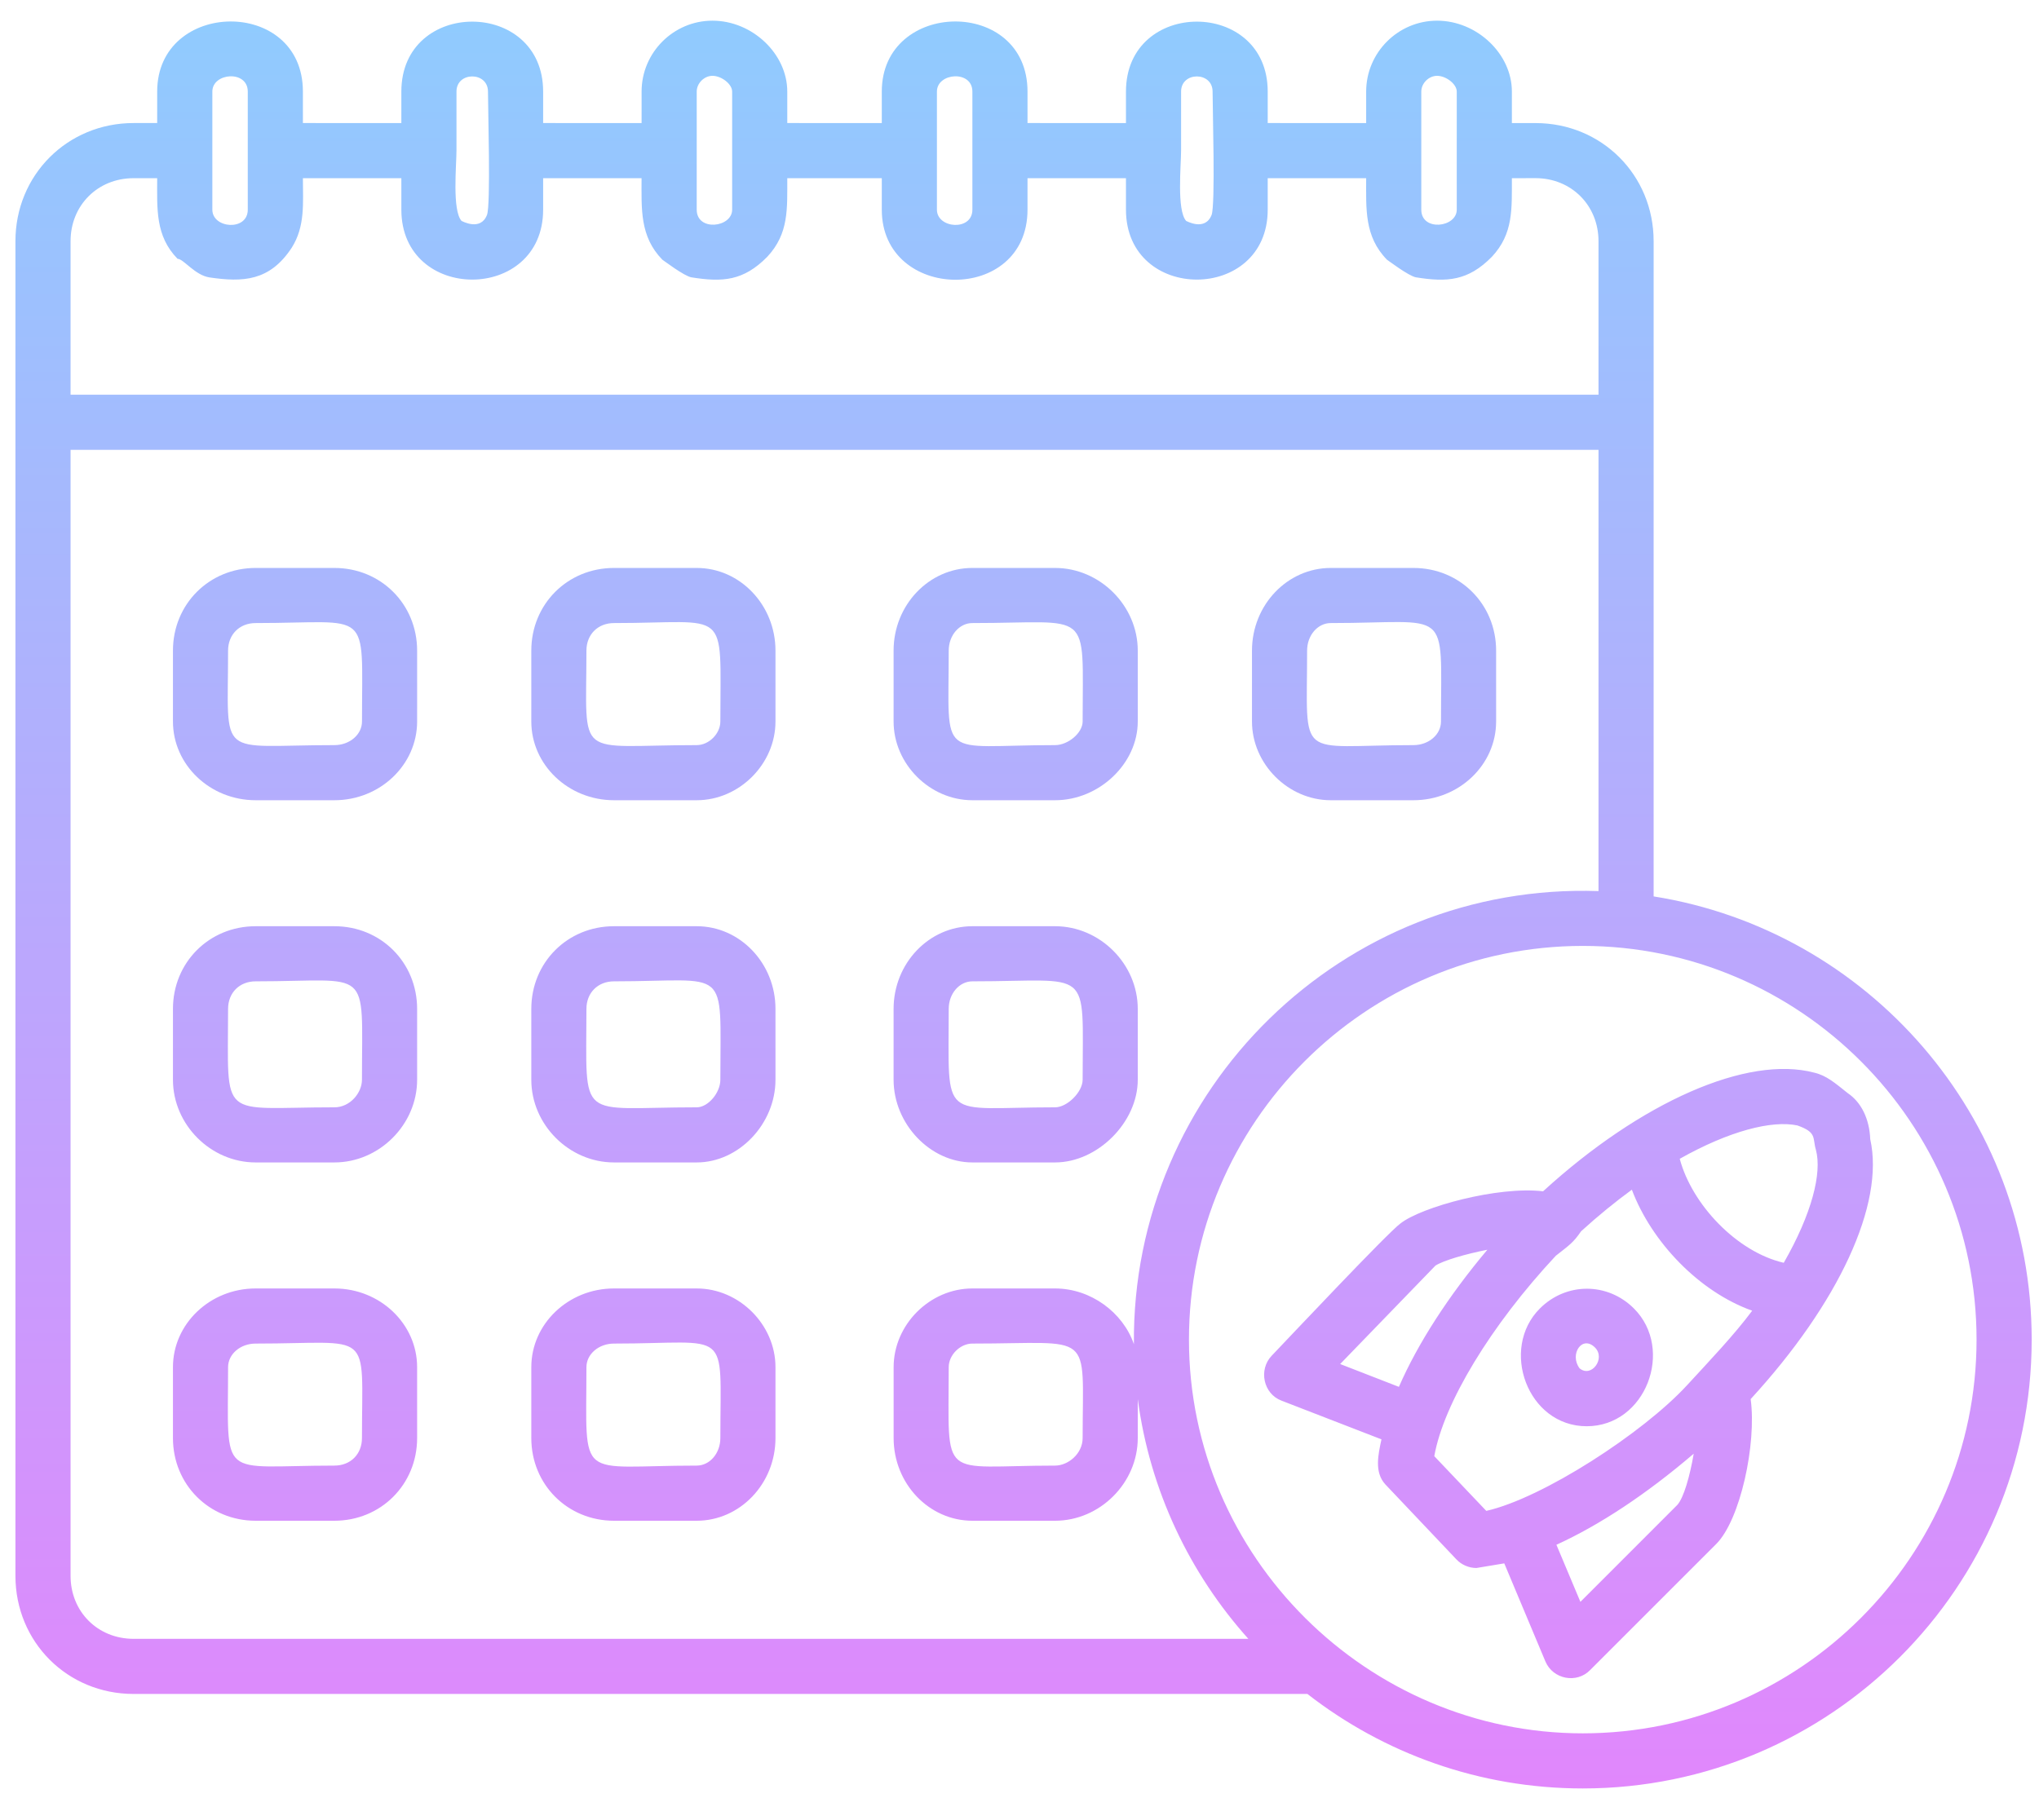 <svg xmlns="http://www.w3.org/2000/svg" fill="none" viewBox="0 0 56 50" height="50" width="56">
<path fill="url(#paint0_linear_760_104)" d="M38.819 21.983H36.548C35.38 21.983 34.385 20.988 34.385 19.82V17.873C34.385 16.619 35.358 15.602 36.548 15.602H38.819C40.095 15.602 41.09 16.597 41.09 17.873V19.82C41.09 21.01 40.074 21.983 38.819 21.983ZM43.47 49.13C40.621 49.13 37.996 48.161 35.907 46.534H3.668C1.851 46.534 0.424 45.107 0.424 43.29V6.625C0.424 4.808 1.851 3.38 3.668 3.38H4.317V2.515C4.317 -0.017 8.319 -0.086 8.319 2.515V3.38L11.023 3.381V2.515C11.023 -0.046 14.917 -0.046 14.917 2.515V3.38L17.621 3.381V2.515C17.621 1.444 18.497 0.568 19.567 0.568C20.66 0.568 21.622 1.477 21.622 2.515V3.38L24.218 3.381V2.515C24.218 -0.017 28.22 -0.086 28.22 2.515V3.38L30.924 3.381V2.515C30.924 -0.046 34.817 -0.046 34.817 2.515V3.38L37.521 3.381V2.515C37.521 1.444 38.397 0.568 39.468 0.568C40.56 0.568 41.523 1.477 41.523 2.515V3.381H42.172C43.989 3.381 45.416 4.808 45.416 6.625V24.625C51.296 25.56 55.799 30.66 55.799 36.8C55.799 43.603 50.273 49.13 43.47 49.13ZM34.285 45.02C32.673 43.221 31.581 40.946 31.248 38.434V39.504C31.248 40.737 30.21 41.776 28.977 41.776H26.706C25.516 41.776 24.543 40.759 24.543 39.504V37.557C24.543 36.389 25.537 35.395 26.706 35.395H28.977C29.96 35.395 30.844 36.057 31.142 36.926C31.077 29.913 36.889 24.236 43.902 24.479L43.902 12.357H1.938L1.938 43.29C1.938 44.274 2.684 45.02 3.669 45.02L34.285 45.02ZM43.47 25.985C37.51 25.985 32.654 30.841 32.654 36.8C32.654 42.778 37.568 47.616 43.47 47.616C49.429 47.616 54.285 42.76 54.285 36.8C54.285 30.841 49.429 25.985 43.47 25.985ZM40.549 43.074C40.344 43.074 40.139 42.987 39.998 42.836L38.051 40.781C37.738 40.446 37.852 39.957 37.941 39.54L35.196 38.477C34.696 38.289 34.56 37.627 34.925 37.244C35.436 36.709 38.113 33.864 38.462 33.61C39.029 33.16 41.135 32.578 42.38 32.726C45.061 30.275 47.987 28.977 49.829 29.467C50.166 29.546 50.398 29.752 50.748 30.03C51.116 30.278 51.343 30.733 51.365 31.295C51.765 33.076 50.499 35.801 48.081 38.434C48.248 39.668 47.795 41.755 47.136 42.414L43.675 45.875C43.304 46.26 42.648 46.132 42.442 45.637L41.314 42.947L40.549 43.074ZM38.42 38.098C38.936 36.914 39.775 35.609 40.85 34.331C40.249 34.45 39.65 34.624 39.424 34.767L36.807 37.471L38.42 38.098ZM46.517 39.934C45.224 41.04 43.935 41.894 42.746 42.436L43.405 44.004L46.065 41.343C46.242 41.151 46.413 40.544 46.517 39.934ZM39.392 40.002L40.82 41.505C42.367 41.157 45.127 39.365 46.333 38.054C46.94 37.394 47.633 36.667 48.123 36.006C46.666 35.486 45.36 34.121 44.818 32.682C44.361 33.016 43.894 33.396 43.424 33.824C43.208 34.139 43.103 34.203 42.73 34.496C40.943 36.41 39.648 38.553 39.392 40.002ZM48.99 34.69C49.758 33.35 50.045 32.227 49.873 31.587C49.776 31.265 49.911 31.107 49.364 30.917C48.664 30.769 47.495 31.066 46.133 31.833C46.467 33.087 47.699 34.391 48.99 34.69ZM43.578 39.18C41.95 39.18 41.184 37.053 42.291 35.946C43.016 35.221 44.151 35.221 44.876 35.946C45.993 37.063 45.204 39.18 43.578 39.18ZM43.383 37.59C43.71 37.858 44.105 37.316 43.805 37.017C43.452 36.664 43.095 37.206 43.383 37.59ZM6.805 5.76L6.805 2.515C6.805 1.919 5.832 1.995 5.832 2.515V5.76C5.832 6.28 6.805 6.356 6.805 5.76ZM12.537 4.128C12.537 4.545 12.415 5.776 12.676 6.069C12.684 6.069 13.197 6.362 13.375 5.904C13.481 5.631 13.402 3.015 13.402 2.515C13.402 1.961 12.537 1.961 12.537 2.515V4.128ZM26.706 5.76L26.706 2.515C26.706 1.919 25.732 1.995 25.732 2.515V5.76C25.732 6.28 26.706 6.356 26.706 5.76ZM32.438 4.128C32.438 4.545 32.315 5.776 32.577 6.069C32.585 6.069 33.097 6.362 33.276 5.904C33.382 5.631 33.303 3.015 33.303 2.515C33.303 1.961 32.438 1.961 32.438 2.515V4.128ZM43.902 10.843V6.625C43.902 5.641 43.156 4.894 42.172 4.894L41.523 4.895C41.52 5.736 41.57 6.414 40.974 7.054C40.318 7.72 39.742 7.755 38.891 7.619C38.688 7.586 38.1 7.135 38.093 7.135C37.468 6.496 37.521 5.74 37.521 4.895H34.817V5.76C34.817 8.321 30.924 8.321 30.924 5.76V4.895H28.22V5.76C28.22 8.361 24.218 8.292 24.218 5.76V4.895H21.622C21.62 5.736 21.67 6.414 21.073 7.054C20.417 7.72 19.842 7.755 18.99 7.619C18.787 7.586 18.2 7.135 18.192 7.135C17.568 6.496 17.62 5.74 17.62 4.895H14.917V5.76C14.917 8.321 11.023 8.321 11.023 5.76V4.895H8.319C8.319 5.572 8.386 6.216 8.011 6.807C7.407 7.726 6.671 7.756 5.753 7.621C5.353 7.561 5.04 7.11 4.877 7.11C4.26 6.479 4.317 5.73 4.317 4.895H3.668C2.684 4.895 1.938 5.641 1.938 6.625V10.843L43.902 10.843ZM19.567 2.083C19.34 2.083 19.135 2.288 19.135 2.515V5.76C19.135 6.366 20.108 6.252 20.108 5.76V2.515C20.108 2.31 19.816 2.083 19.567 2.083ZM39.468 2.083C39.241 2.083 39.035 2.288 39.035 2.515V5.76C39.035 6.366 40.009 6.252 40.009 5.76V2.515C40.009 2.31 39.717 2.083 39.468 2.083ZM9.184 21.983H7.021C5.767 21.983 4.75 21.01 4.75 19.82V17.873C4.75 16.597 5.745 15.602 7.021 15.602H9.184C10.461 15.602 11.456 16.597 11.456 17.873V19.82C11.456 21.01 10.439 21.983 9.184 21.983ZM7.021 17.116C6.578 17.116 6.264 17.43 6.264 17.873C6.264 20.913 5.933 20.469 9.184 20.469C9.606 20.469 9.942 20.177 9.942 19.82C9.942 16.652 10.228 17.116 7.021 17.116ZM19.135 21.983H16.863C15.609 21.983 14.592 21.01 14.592 19.82V17.873C14.592 16.597 15.587 15.602 16.863 15.602H19.135C20.324 15.602 21.298 16.619 21.298 17.873V19.82C21.298 20.988 20.303 21.983 19.135 21.983ZM16.863 17.116C16.42 17.116 16.106 17.43 16.106 17.873C16.106 20.931 15.766 20.469 19.135 20.469C19.47 20.469 19.784 20.155 19.784 19.82C19.784 16.632 20.062 17.116 16.863 17.116ZM28.977 31.933H26.706C25.548 31.933 24.542 30.874 24.542 29.662V27.715C24.542 26.461 25.516 25.444 26.706 25.444H28.977C30.21 25.444 31.248 26.482 31.248 27.715V29.662C31.248 30.83 30.145 31.933 28.977 31.933ZM26.706 26.958C26.349 26.958 26.056 27.294 26.056 27.715C26.056 30.877 25.797 30.419 28.977 30.419C29.312 30.419 29.734 29.997 29.734 29.662C29.734 26.51 30.019 26.958 26.706 26.958ZM26.706 36.909C26.37 36.909 26.056 37.222 26.056 37.557C26.056 40.746 25.778 40.261 28.977 40.261C29.334 40.261 29.734 39.937 29.734 39.504C29.734 36.508 30.071 36.909 26.706 36.909ZM9.184 31.933H7.021C5.788 31.933 4.75 30.895 4.75 29.662V27.715C4.75 26.439 5.745 25.444 7.021 25.444H9.184C10.461 25.444 11.456 26.439 11.456 27.715V29.662C11.456 30.895 10.417 31.933 9.184 31.933ZM7.021 26.958C6.578 26.958 6.264 27.272 6.264 27.715C6.264 30.843 5.99 30.419 9.184 30.419C9.617 30.419 9.941 30.019 9.941 29.662C9.941 26.494 10.228 26.958 7.021 26.958ZM19.135 31.933H16.863C15.63 31.933 14.592 30.895 14.592 29.662V27.715C14.592 26.439 15.587 25.444 16.863 25.444H19.135C20.324 25.444 21.298 26.461 21.298 27.715V29.662C21.298 30.874 20.292 31.933 19.135 31.933ZM16.863 26.958C16.42 26.958 16.106 27.272 16.106 27.715C16.106 30.875 15.828 30.419 19.135 30.419C19.448 30.419 19.784 30.019 19.784 29.662C19.784 26.474 20.062 26.958 16.863 26.958ZM9.184 41.776H7.021C5.745 41.776 4.75 40.781 4.75 39.504V37.557C4.75 36.368 5.767 35.395 7.021 35.395H9.184C10.439 35.395 11.456 36.368 11.456 37.557V39.504C11.456 40.781 10.46 41.776 9.184 41.776ZM7.021 36.909C6.599 36.909 6.264 37.201 6.264 37.557C6.264 40.725 5.978 40.261 9.184 40.261C9.628 40.261 9.941 39.948 9.941 39.504C9.941 36.465 10.272 36.909 7.021 36.909ZM19.135 41.776H16.863C15.587 41.776 14.592 40.781 14.592 39.504V37.557C14.592 36.368 15.609 35.395 16.863 35.395H19.135C20.303 35.395 21.298 36.389 21.298 37.557V39.504C21.298 40.759 20.324 41.776 19.135 41.776ZM16.863 36.909C16.442 36.909 16.106 37.201 16.106 37.557C16.106 40.761 15.813 40.261 19.135 40.261C19.491 40.261 19.784 39.926 19.784 39.504C19.784 36.421 20.102 36.909 16.863 36.909ZM28.977 21.983H26.705C25.537 21.983 24.542 20.988 24.542 19.82V17.873C24.542 16.619 25.516 15.602 26.705 15.602H28.977C30.21 15.602 31.248 16.64 31.248 17.873V19.82C31.248 20.977 30.188 21.983 28.977 21.983ZM26.705 17.116C26.349 17.116 26.056 17.451 26.056 17.873C26.056 20.957 25.738 20.469 28.977 20.469C29.334 20.469 29.734 20.134 29.734 19.82C29.734 16.668 30.018 17.116 26.705 17.116ZM36.548 17.116C36.191 17.116 35.899 17.451 35.899 17.873C35.899 20.957 35.58 20.469 38.819 20.469C39.241 20.469 39.576 20.177 39.576 19.82C39.576 16.617 39.869 17.116 36.548 17.116Z"></path>
<defs>
<linearGradient gradientUnits="userSpaceOnUse" y2="0.568" x2="28.112" y1="49.13" x1="28.112" id="paint0_linear_760_104">
<stop stop-color="#E187FC"></stop>
<stop stop-color="#90CBFE" offset="1"></stop>
</linearGradient>
</defs>
</svg>
